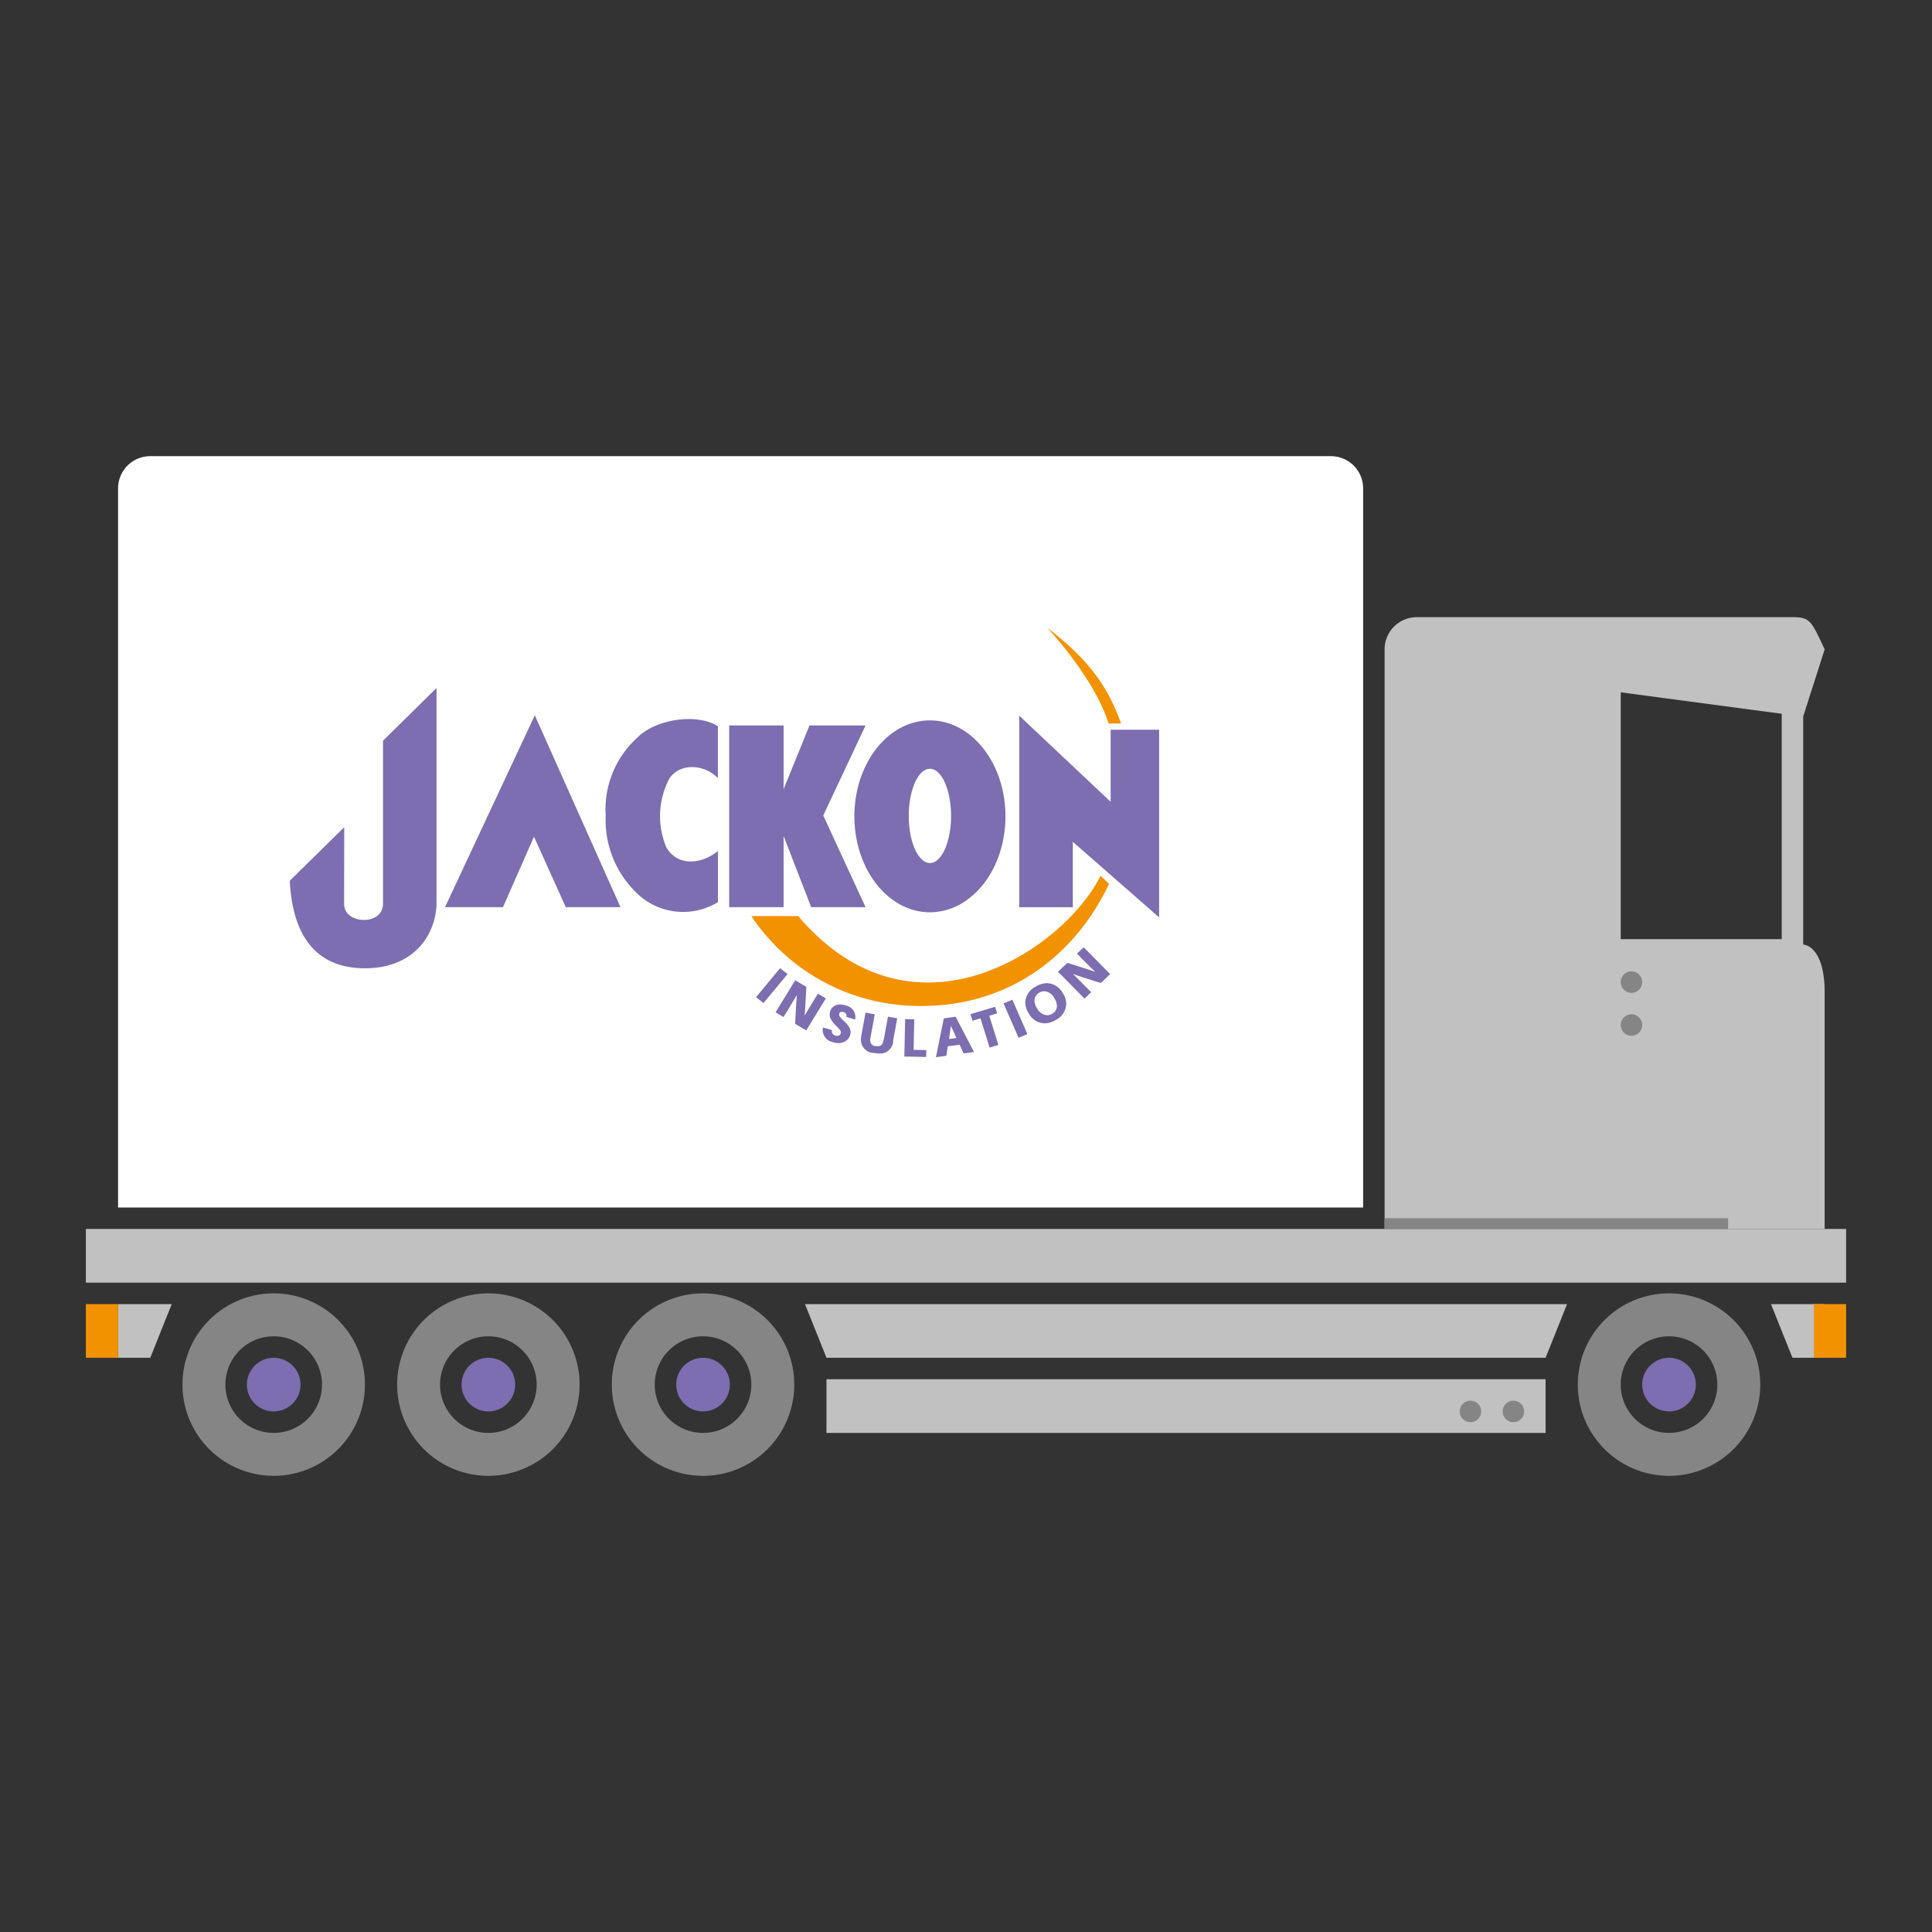 <svg id="illustration-interesse-handel" xmlns="http://www.w3.org/2000/svg" width="180" height="180" viewBox="0 0 180 180">
  <rect x="0" y="0" width="180" height="180" fill="#333333" stroke="none"/>
<defs>
    <style>
      .cls-1 {
        fill: #fff;
      }

      .cls-2 {
        fill: #c1c1c1;
      }

      .cls-2, .cls-3, .cls-5, .cls-7 {
        fill-rule: evenodd;
      }

      .cls-3 {
        fill: #f39200;
      }

      .cls-4, .cls-5 {
        fill: #858585;
      }

      .cls-6, .cls-7 {
        fill: #7c6eb0;
      }
    </style>
  </defs>
  <path id="Abgerundetes_Rechteck_4" data-name="Abgerundetes Rechteck 4" class="cls-1" d="M14,42.5H124a3,3,0,0,1,3,3v67a0,0,0,0,1,0,0H11a0,0,0,0,1,0,0v-67A3,3,0,0,1,14,42.5Z"/>
  <path id="Abgerundetes_Rechteck_4-2" data-name="Abgerundetes Rechteck 4" class="cls-2" d="M132,58h35c1.657,0,1.75.343,3,3l-2,6.25V88.5s2,0.034,2,4.5v22H129V61A3,3,0,0,1,132,58Zm19,7,15,2V88H151V65Z" transform="translate(0 -0.5)"/>
  <path id="Rechteck_18" data-name="Rechteck 18" class="cls-2" d="M8,115H172v5H8v-5Zm67,7h71l-2,5H77Zm2,7h67v5H77v-5Zm-66-7h5l-2,5H11v-5Zm159,0h-5l2,5h3v-5Z" transform="translate(0 -0.5)"/>
  <path id="Rechteck_19" data-name="Rechteck 19" class="cls-3" d="M169,122h3v5h-3v-5ZM8,122h3v5H8v-5Z" transform="translate(0 -0.5)"/>
  <rect id="Rechteck_20" data-name="Rechteck 20" class="cls-4" x="129" y="113.5" width="32" height="1"/>
  <path class="cls-5" d="M152,91a1,1,0,1,1-1,1A1,1,0,0,1,152,91Zm0,4a1,1,0,1,1-1,1A1,1,0,0,1,152,95Zm-11,36a1,1,0,1,1-1,1A1,1,0,0,1,141,131Zm-4,0a1,1,0,1,1-1,1A1,1,0,0,1,137,131Z" transform="translate(0 -0.5)"/>
  <g id="räder">
    <g id="rad">
      <path class="cls-5" d="M25.5,121a8.5,8.5,0,1,1-8.5,8.5A8.5,8.5,0,0,1,25.5,121Zm0,4a4.5,4.5,0,1,1-4.5,4.5A4.5,4.5,0,0,1,25.5,125Z" transform="translate(0 -0.5)"/>
      <circle class="cls-6" cx="25.5" cy="129" r="2.5"/>
    </g>
    <g id="rad-2" data-name="rad">
      <path class="cls-5" d="M45.5,121a8.5,8.5,0,1,1-8.5,8.5A8.5,8.5,0,0,1,45.5,121Zm0,4a4.5,4.5,0,1,1-4.5,4.5A4.5,4.5,0,0,1,45.5,125Z" transform="translate(0 -0.5)"/>
      <circle class="cls-6" cx="45.5" cy="129" r="2.5"/>
    </g>
    <g id="rad-3" data-name="rad">
      <path class="cls-5" d="M65.5,121a8.5,8.5,0,1,1-8.5,8.5A8.5,8.5,0,0,1,65.5,121Zm0,4a4.5,4.5,0,1,1-4.5,4.5A4.5,4.5,0,0,1,65.5,125Z" transform="translate(0 -0.5)"/>
      <circle class="cls-6" cx="65.5" cy="129" r="2.5"/>
    </g>
    <g id="rad-4" data-name="rad">
      <path class="cls-5" d="M155.5,121a8.5,8.5,0,1,1-8.5,8.5A8.5,8.5,0,0,1,155.5,121Zm0,4a4.5,4.5,0,1,1-4.5,4.5A4.5,4.5,0,0,1,155.5,125Z" transform="translate(0 -0.5)"/>
      <circle class="cls-6" cx="155.5" cy="129" r="2.5"/>
    </g>
  </g>
  <g id="logo-jackon-insulation">
    <path id="jackon_insulation" data-name="jackon insulation" class="cls-7" d="M41.46,85.02h5.4l2.89-6.567,2.965,6.567H57.81L49.827,67.142Zm-0.79-.376V64.6l-4.987,4.909V84.729c-0.021,2.041-3.622,1.911-3.622,0,0-3.871.02-7.163,0-7.147L27,82.555c0.242,4.982,2.328,8.076,6.834,8.157,4.3,0.078,6.568-2.622,6.823-5.691,0.017-.208.014-0.377,0.014-0.377M59.406,69.2a9.01,9.01,0,0,0-2.975,7.279,9.428,9.428,0,0,0,3.3,7.593,6.205,6.205,0,0,0,7.159.476V79.8c-1.85,1.423-3.946,1.247-4.826-.4A7.482,7.482,0,0,1,62.383,73c1.051-1.479,3.3-1.267,4.5,0V68.17c-1.769-1.187-5.631-.791-7.48,1.028m13.6,9.177,2.573,6.645h5.068L76.7,76.477l3.942-8.387H75.418l-2.412,5.935V68.09H67.937V85.02h5.069V78.375Zm30.473-9.888V75.2l-8.516-8.021V85.021H99.95V78.929l8.043,7.04V68.487h-4.514Zm-9.8,8.068c0-4.936-3.151-8.938-7.038-8.938s-7.037,4-7.037,8.938,3.15,8.94,7.037,8.94,7.038-4,7.038-8.94m-7.038,4.351c-1.088,0-1.971-1.966-1.971-4.39s0.883-4.39,1.971-4.39,1.97,1.966,1.97,4.39-0.882,4.39-1.97,4.39M78.869,94.2a1.758,1.758,0,0,0-.593-0.114,1.151,1.151,0,0,0-.391.067,0.848,0.848,0,0,0-.521.529,0.949,0.949,0,0,0-.064.341,0.932,0.932,0,0,0,.122.455,2.451,2.451,0,0,0,.479.59,5.119,5.119,0,0,1,.384.425,0.327,0.327,0,0,1,.058.179,0.353,0.353,0,0,1-.024.124,0.306,0.306,0,0,1-.158.177,0.457,0.457,0,0,1-.182.036,0.546,0.546,0,0,1-.184-0.034,0.411,0.411,0,0,1-.291-0.422V96.531l0-.063-0.824-.239-0.017.093a1.3,1.3,0,0,0-.015.187,1.16,1.16,0,0,0,.913,1.074,1.673,1.673,0,0,0,.562.1,1.3,1.3,0,0,0,.5-0.1,1.014,1.014,0,0,0,.623-0.92,0.966,0.966,0,0,0-.11-0.438,2.376,2.376,0,0,0-.457-0.55,3.031,3.031,0,0,1-.411-0.428,0.361,0.361,0,0,1-.089-0.223,0.3,0.3,0,0,1,.019-0.1,0.207,0.207,0,0,1,.127-0.135,0.314,0.314,0,0,1,.121-0.02,0.533,0.533,0,0,1,.172.03,0.352,0.352,0,0,1,.246.373v0.07l0.059,0.018,0.741,0.231,0.015-.1a1.365,1.365,0,0,0,.013-0.178,1.087,1.087,0,0,0-.825-1.019m-6.185-3.492-2.241,2.7,0.69,0.555,2.242-2.7Zm9.666,6.611c-0.1.466-.218,0.651-0.547,0.663a1.1,1.1,0,0,1-.211-0.018,0.493,0.493,0,0,1-.509-0.522,1.661,1.661,0,0,1,.034-0.34L81.5,95l-0.86-.153-0.376,2.055a2.5,2.5,0,0,0-.048.51,1.216,1.216,0,0,0,1.259,1.19,2.642,2.642,0,0,0,.535.051h0.021a1.209,1.209,0,0,0,1.185-1.226l0.377-2.058-0.861-.151ZM76.2,93.081s-0.98,1.605-1.236,2.045c0.05-.561.163-2.683,0.163-2.683l-1.038-.614-1.832,2.984L73,95.253l0.044-.072c0.543-.884.94-1.541,1.2-1.978q-0.074.837-.162,2.638l0,0.049L75.113,96.5l1.832-2.984Zm8.98,2.386-0.85-.016-0.075,3.484,2.029,0.042,0.019-.642-1.184-.024Zm15.158-6.116L100.4,89.41c0.726,0.737,1.27,1.283,1.638,1.637q-0.807-.285-2.547-0.823l-0.048-.015-0.87.828,2.468,2.5,0.621-.593-0.057-.06c-0.732-.74-1.277-1.287-1.642-1.641,0.535,0.19,1.386.463,2.553,0.826l0.048,0.016,0.868-.828-2.468-2.5ZM93.5,93.99l1.4,3.2,0.821-.346-1.4-3.2Zm4.043-1.89a2.1,2.1,0,0,0-1.09.342A1.737,1.737,0,0,0,95.52,93.9a1.943,1.943,0,0,0,.341,1.041v0a1.727,1.727,0,0,0,1.459.9h0a2.089,2.089,0,0,0,1.089-.342,1.742,1.742,0,0,0,.933-1.458A1.945,1.945,0,0,0,99,93a1.717,1.717,0,0,0-1.46-.9m0.511,2.843a0.941,0.941,0,0,1-.489.145,1.127,1.127,0,0,1-.929-0.625,1.386,1.386,0,0,1-.253-0.742A0.833,0.833,0,0,1,96.8,93h0a0.905,0.905,0,0,1,.488-0.148,1.128,1.128,0,0,1,.93.63,1.385,1.385,0,0,1,.254.736,0.841,0.841,0,0,1-.426.728M92.9,94.911L92.712,94.3l-2.291.688L90.612,95.6l0.738-.223L92.2,98.1l0.817-.246-0.847-2.718Zm-4.968.467L87.2,99l0.968-.134,0.127-.88,1.112-.152,0.374,0.81,0.966-.132-1.716-3.285ZM88.9,96.535h0l-0.026.011Zm-0.483.767,0.1-.692c0.025-.174.052-0.354,0.075-0.548,0.077,0.179.153,0.34,0.23,0.506l0.288,0.639Z" transform="translate(0 -0.5)"/>
    <path id="kreiselement" class="cls-3" d="M104.448,67.906c-1.063-2.914-2.535-5.6-6.868-8.907,0,0,4.371,4.627,5.7,8.907h1.163ZM74.363,85.849H70A18.791,18.791,0,0,0,84.756,94.2c8.776,0.424,15.264-4.4,18.573-11.346l-0.794-.774c-3.178,6.569-17.253,16.577-28.172,3.767" transform="translate(0 -0.5)"/>
  </g>
</svg>

